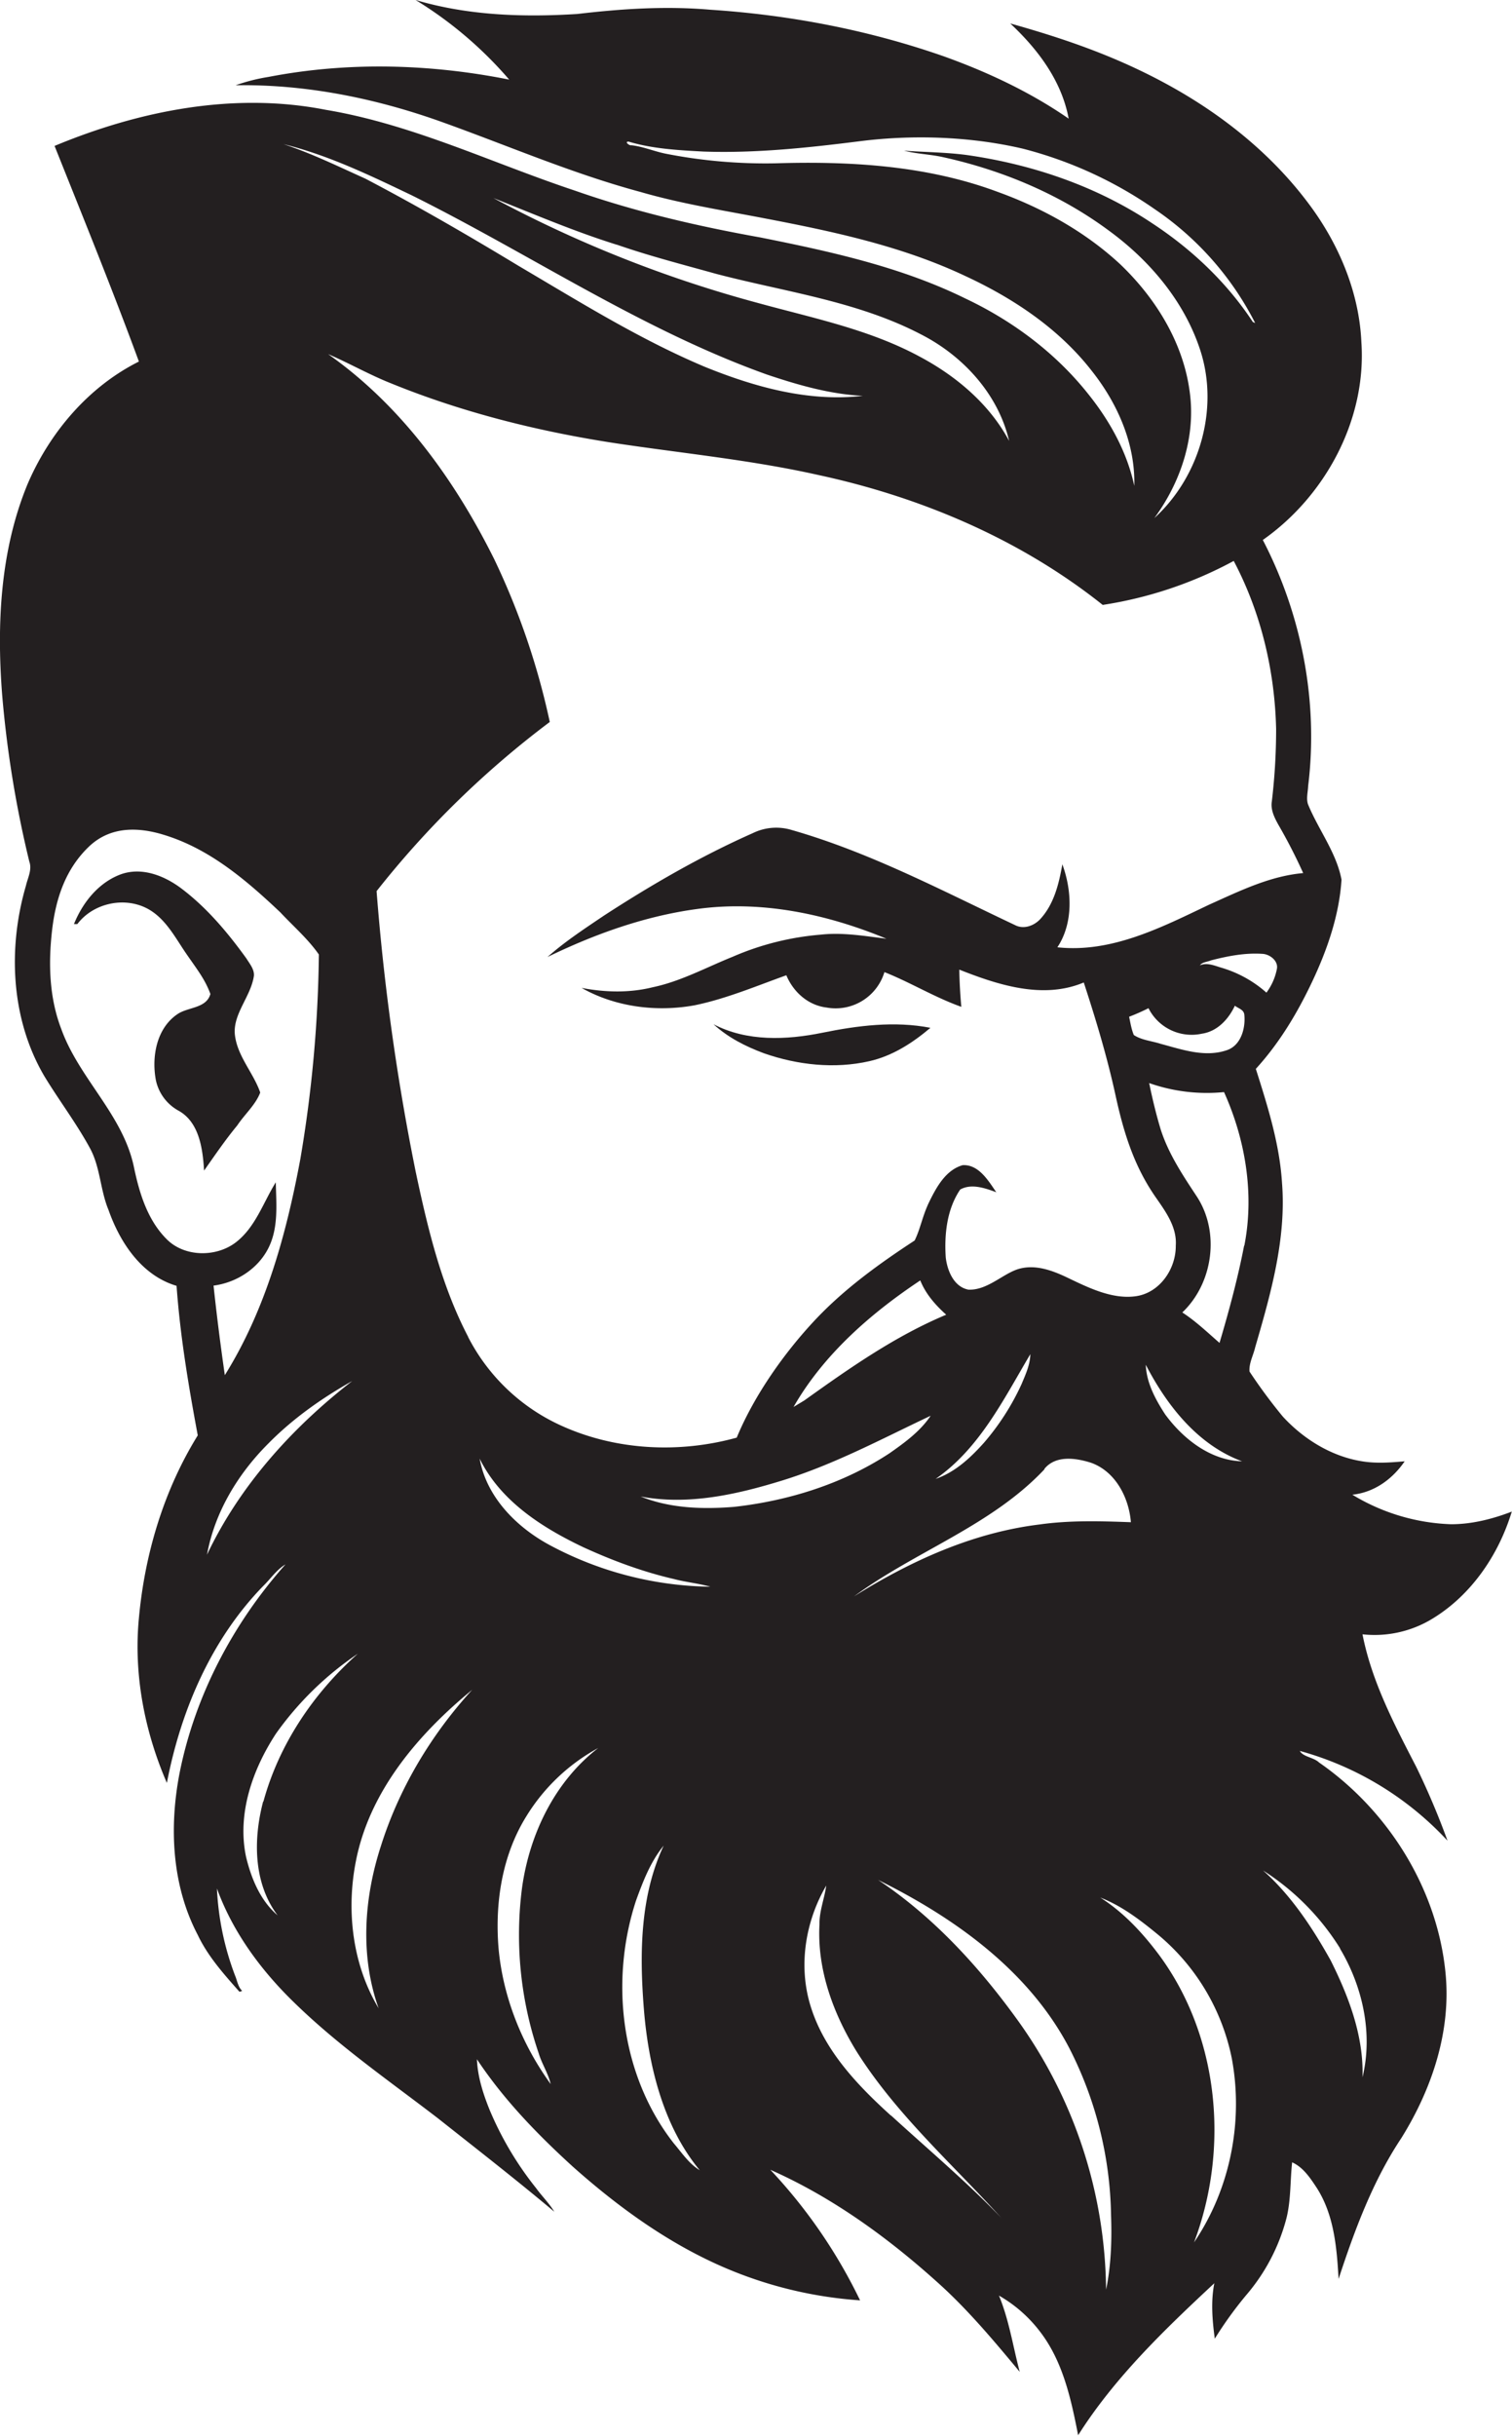 <svg id="Layer_1" data-name="Layer 1" xmlns="http://www.w3.org/2000/svg" viewBox="0 0 670.5 1080"><title>biseeise_beARD_flat_black_logo_White_background_f7e69308-a0f5-44a4-b7d4-7a7aedd0551b</title><path d="M635.5,717.5c17.1-10.5,29.1-28.2,34.9-47.3-8.6,3.3-17.7,5.6-26.9,5.6a90.1,90.1,0,0,1-43.8-13.1c9.7-1,17.8-6.9,23.2-14.8-6,.5-12.1,1-18.2.1-13.8-2-26.4-9.7-35.8-19.9a234.4,234.4,0,0,1-14.8-20c-0.3-3.7,1.7-7.2,2.5-10.7,6.9-23.7,13.9-48.2,11.9-73.1-1.1-17.3-6.4-34-11.6-50.4,10.5-11.5,18.5-24.9,25.1-38.9s11.9-29.3,12.9-45c-2.3-12.1-10.3-22.2-14.9-33.5-0.8-2.6,0-5.3.1-8,4.6-37.3-2.8-75.8-20.1-109.1,27.8-19.5,46.1-53.5,43.7-87.8-1-22.2-10.1-43.6-23.3-61.2-16.1-21.6-37.5-38.9-61-52s-46.8-21.1-71.4-28c12.2,11.4,22.8,25.4,25.9,42.2C457,40.9,438.1,32,418.6,25,385.2,13.3,350.1,6.6,314.8,4.3c-19.6-1.7-39.3-.4-58.8,1.9-24,1.5-48.5.7-71.7-6.2a175.1,175.1,0,0,1,41.5,35.3c-35.1-7-71.5-8-106.7-1.2a82.4,82.4,0,0,0-14.6,3.7c31.2-.5,62.2,5.8,91.5,16.3S253.9,77,284,85.1c17.9,5.2,36.3,8.1,54.5,11.6,30.4,5.8,61.2,12.3,89.4,25.6,21.4,9.9,41.7,23.4,56.3,42.2,11.4,14.4,19.3,32.3,18.8,50.9-3.2-14.9-10.7-28.5-20.1-40.3-14.5-18.4-33.7-32.8-54.9-42.8-28.5-14-59.8-20.8-90.7-27-27.9-5-55.6-11.4-82.4-20.8-36.7-12.2-72-29.4-110.4-35.8-40.6-8-82.6.3-120.3,16,12.7,31.8,25.6,63.5,37.4,95.6-22.4,11.2-39.6,31.5-49.4,54.4C0,244.3-1.5,277.1,1,308.6A485.8,485.8,0,0,0,13,382c1.3,3.6-.7,7.2-1.5,10.7-8.1,27.7-6.7,59.2,8.2,84.5,6.5,10.7,14.1,20.7,20.1,31.7,4.7,8.5,4.6,18.6,8.3,27.5,5.1,14.5,14.7,29.1,30.2,33.7,1.6,22.3,5.3,44.3,9.4,66.3-15.1,24.4-23.5,52.6-26.1,81-2.4,25,2.5,50.2,12.4,73.1,6.2-32.2,19.7-63.7,42.8-87.4,3.3-3.2,5.8-7.1,9.8-9.5-23.3,26.2-40.2,58.3-47,92.7-4.6,23.9-3.4,49.7,8.1,71.6,4.5,9.5,11.6,17.4,18.5,25.2l1.2-.4c-1.9-1.8-2.2-4.6-3.2-6.9a124.7,124.7,0,0,1-8-38.5c7.1,19.5,19.7,36.5,34.5,50.8,19.5,19,41.9,34.5,63.4,51,17.3,13.7,34.8,27.3,51.7,41.5-2.3-3.8-5.5-6.9-8.1-10.5a145.6,145.6,0,0,1-20.6-34.7c-2.9-7.2-5.3-14.7-5.6-22.4,11.8,17.8,26.7,33.2,42.5,47.6,20.1,17.9,42.3,34,67.1,44.7a183.6,183.6,0,0,0,60.3,14.6,230.5,230.5,0,0,0-39.8-57.9c28.2,12.5,53.4,31,76.1,51.7,12.6,11.6,23.6,24.8,34.5,37.9-3-11.3-4.7-22.9-9.2-33.8a60.8,60.8,0,0,1,18.3,16.1c10.1,13.2,13.7,29.9,16.8,45.8,16.2-25.6,38.3-46.8,60.4-67.4-1.6,8.1-.9,16.4.2,24.6a169.8,169.8,0,0,1,14-19.4,85.4,85.4,0,0,0,17.8-34.1c2-8.1,1.6-16.5,2.5-24.7,4.9,2.2,8,6.9,10.9,11.3,7.7,12,8.9,26.5,9.7,40.4,7.1-21.6,15.1-43.3,27.8-62.4,13.4-21.5,22-46.8,19.7-72.4-3.4-37.7-25.3-72.8-56.2-94.2-2.4-2.3-7-2.4-8.5-5.1a139.8,139.8,0,0,1,65.5,39.8,342.7,342.7,0,0,0-13.8-32.6c-9.7-18.8-19.8-37.9-23.9-58.9A49.2,49.2,0,0,0,635.5,717.5ZM566.2,429.8a25.6,25.6,0,0,1-4.6,10.3,52.3,52.3,0,0,0-19.8-11c-3.1-.9-6.5-2.5-9.7-1.1,1.1-1.5,3.3-1.5,4.9-2.2,7.4-1.9,15-3.4,22.7-2.9C563.1,423,567.1,426.1,566.2,429.8Zm-22.4,35.9c-9.7,3.2-19.7-.4-29.1-2.9-4-1.3-8.4-1.6-11.9-3.9-1.1-2.6-1.5-5.4-2.1-8.1a92.1,92.1,0,0,0,8.6-3.8A21.4,21.4,0,0,0,533,458.3c6.8-1,11.8-6.4,14.6-12.4,1.5,1.2,4,1.7,4.2,4C552.4,455.9,550.3,463.7,543.8,465.7Zm-47-348.5c-15.5-14.4-34.4-24.9-54.3-32.1-31.3-11.7-65.3-13.7-98.4-12.7a229.3,229.3,0,0,1-48.6-4.2c-5.2-1-10.2-3.2-15.5-3.8-0.9.3-3.3-1.7-1.2-1.6,10.7,3.2,22,3.8,33.2,4.4,23.2,0.8,46.4-1.7,69.4-4.6s48.5-2.2,72.1,3.3a181,181,0,0,1,58.5,26.8,134.7,134.7,0,0,1,44.6,50.5l-1-.4c-11.5-17.5-27-32.2-44.5-43.7C486.6,82.7,458.2,73,429.2,68.8c-9.4-1.3-18.8-1.3-28.3-2,5.7,1.5,11.7,1.6,17.4,2.9,26.3,5.8,51.8,16.5,73.5,32.6,18.2,13.3,33.5,31.5,40.5,53.1,8.4,26-.4,56.1-20.4,74.3,11.7-15.9,18.4-36,15.7-55.8C524.8,152.1,512.6,132.3,496.8,117.2Zm-223.2-8.7c14.4,5,29.2,8.8,43.9,12.9,30.5,8,62.7,12.1,91,26.9,18.6,9.5,34.2,26.5,39,47.2-8.7-16.3-23.4-28.7-39.5-37.3C385.5,146,360.3,141,336,134.3A549.2,549.2,0,0,1,218.8,87.8C236.9,95,254.9,102.7,273.5,108.5Zm-91-21.9c52.7,26.2,101.9,59.6,157.6,79.5,13.7,4.6,27.9,8.7,42.4,9.4-24,2.8-47.9-3.9-69.9-12.8-29-12.2-55.7-28.9-82.7-44.8-22.3-13.5-44.9-26.6-68-38.7C150,73.8,138.2,68,125.7,63.9,145.6,68.8,164.2,77.8,182.6,86.6ZM73.9,549.4c-8.5-8.5-12.1-20.4-14.5-31.9-4.8-23.2-24.3-39.3-32.2-61.2-5.4-14-5.8-29.2-4.1-43.9s6.3-27.4,16.3-37,23.1-8.6,34.4-4.9c19.7,6.3,35.7,20,50.5,34,5.7,6.1,12.3,11.8,17.1,18.7a574.8,574.8,0,0,1-8.2,90.6c-6.2,33.3-15.4,66.9-33.5,95.9-1.9-13.2-3.6-26.5-5-39.7,10-1.3,19.5-7.3,24.2-16.4s3.6-19.6,3.4-29.4c-5.6,9-9,19.9-17.7,26.6S81.8,557.4,73.9,549.4ZM91.8,689.3c3.4-18.8,13.7-35.8,27.1-49.2,10.9-11.1,23.8-20.2,37.3-27.8C129.6,632.9,106.3,658.7,91.8,689.3Zm24.9,109.4c-4.4,16.7-4.4,36.1,6.4,50.5-7.7-6.6-11.7-16.4-14-26-4-19.1,2.9-38.7,13.3-54.6a141.4,141.4,0,0,1,36.3-35.4C139.1,750.6,123.7,773.4,116.8,798.8Zm52.2,19.8c-7.5,23.1-9.3,48.7-1,71.9-11.6-19.3-14.4-43.2-10.1-65.1,6-31.1,27.7-56.5,51.6-76.1C191.2,769.1,177,792.8,168.9,818.5Zm38.7-225.8c-11.9-22.8-17.9-48-23.2-72.9A1026,1026,0,0,1,167,395.1a414.9,414.9,0,0,1,76.8-75A324.8,324.8,0,0,0,219.2,248c-17.5-35.2-41.3-68.2-73.7-91,9.5,4.1,18.4,9.2,28,13,31.2,12.7,64.2,21,97.4,26.2,30.7,4.7,61.7,7.6,92,14.4,45.5,9.8,89.6,28.5,126.1,57.6a178.8,178.8,0,0,0,58.1-19.5c12.1,22.9,18.2,48.7,18.8,74.5a271.5,271.5,0,0,1-1.9,32.1c-0.6,3.7,1.1,7.1,2.8,10.2a236.4,236.4,0,0,1,11.1,21.6c-14.8,1.3-28.3,8-41.7,14-21,10-43.2,21.5-67.3,18.9,7.1-10.7,6.5-25.1,2.2-36.8-1.5,8.6-3.7,17.7-9.8,24.3-2.8,3-7.4,4.7-11.3,2.6-32.4-15.3-64.3-32.2-98.9-42.1a23.6,23.6,0,0,0-17.3,1.4c-23,10.2-44.8,22.8-65.9,36.5-8.6,5.8-17.3,11.5-25.1,18.4,21-10.2,43.3-18.2,66.5-21.3,28.5-3.9,57.5,2.3,83.8,13.2-9.7-1.2-19.5-2.9-29.2-1.8a122.9,122.9,0,0,0-39,9.8c-11.7,4.7-23,10.9-35.4,13.5-10.4,2.6-21.2,2.3-31.6.3,15,8.5,33.3,10.8,50.2,7.7,14-2.9,27.2-8.5,40.6-13.3,3.1,7.4,9.6,13.3,17.8,14.3A22.6,22.6,0,0,0,392.2,431c11.6,4.6,22.3,11.2,34.1,15.4-0.5-5.5-.8-11-0.9-16.5,17.2,6.8,37.1,13.3,55.2,5.7,5.4,16.5,10.4,33.1,14.1,50.1s8.3,31.3,17.5,44.7c4.5,6.5,9.8,13.5,9.2,21.9,0.1,10.3-7.1,20.9-17.7,22.4s-21.3-3.9-30.9-8.5c-6.4-3-13.6-5.6-20.7-3.7s-14,9.6-22.6,9.3c-6.5-1.2-9.4-8.4-10.1-14.2-0.7-10.3.5-21.5,6.4-30.2,5-2.8,11.1-.6,16,1.2-3.5-5.1-7.8-12.4-14.9-12-7.4,2.1-11.5,9.5-14.7,16s-3.9,11.9-6.6,17.4c-15.9,10.4-31.4,21.6-44.4,35.5s-26.5,32.6-34.5,51.9c-25.3,7-53.1,5.7-77.1-5A86.6,86.6,0,0,1,207.6,592.8Zm249.3,7.7c-0.1,4.7-2.1,9-3.9,13.3a109.3,109.3,0,0,1-16.6,25.9c-6,6.7-12.8,13.1-21.5,16.1C434.4,642.2,445.1,620.3,456.9,600.4ZM356.7,620.9l-4.8,2.9c13.3-23.2,34.1-41.4,56.2-56.1,2.4,6,6.7,10.9,11.5,15.2C396.9,592.4,376.7,606.6,356.7,620.9Zm106.4,30.4c5-6.2,13.9-4.9,20.6-2.8,10.9,3.8,16.9,15.4,17.8,26.4-13.5-.5-27.1-0.9-40.5,1-29.6,3.6-57.3,16.2-82.3,31.9C406,687.7,439.6,676.5,463.2,651.4ZM231.5,837a162.1,162.1,0,0,0,7.4,73.4c1.4,4.7,4.2,8.8,5.3,13.6-12.7-17.5-21.1-38.4-23.1-60-1.7-20.2,1.5-41.3,12.3-58.7a85.2,85.2,0,0,1,31.9-30.3C246,789.9,234.8,813.2,231.5,837Zm67.3,113.3c-23.5-30-28.5-72-16.7-107.8,3.1-8.5,6.4-17.1,12.2-24.2-10.5,22.4-10.7,47.9-8.8,72.1s8.2,51.8,24.8,71.8C305.5,959.3,302.4,954.5,298.8,950.3ZM243.5,684.9c-14.7-8-27.8-21.3-30.8-38.2,9.2,18.8,27.7,30.6,46,39.3,12.9,5.9,26.3,10.9,40.2,14.1,5.3,1.4,10.8,1.9,16.1,3.4A155,155,0,0,1,243.5,684.9Zm82-16.8c-13.9,1.1-28.3.7-41.4-4.6,21.1,4,42.7-.9,62.8-7.1,23-7.1,44.2-18.5,65.8-28.7-4.6,6.9-11.5,11.9-18.2,16.6C374,657.8,349.8,665.4,325.5,668.1Zm69.6,269.9c-14.8-13.4-29.4-28.7-35.5-48.1-5.7-17.9-2.6-37.8,6.8-53.9-0.8,5.8-3.1,11.3-3,17.2-1.1,19.9,6,39.3,16.3,56.1,17.5,27.9,42.3,49.8,64.3,74C428.5,967.2,411.5,952.9,395.1,937.9Zm95.4,77.6A207.9,207.9,0,0,0,451.5,896c-17.2-23.9-37.5-46.1-62.1-62.5,34,16.8,66.9,40.3,84.8,74.6a168.2,168.2,0,0,1,18.5,74.2C493.1,993.4,492.7,1004.7,490.4,1015.6Zm39-21.4c15.7-41.5,11.2-91.2-15.4-127.3-7.3-9.8-15.8-19-26.2-25.6,9.6,3.7,17.9,10.1,25.8,16.6a96,96,0,0,1,32.5,54.5C551.5,940.4,545.6,970.5,529.5,994.2ZM516.7,627.1c-4.3-6.6-8.3-14-8.6-22,9.4,18.1,23,35.5,42.7,42.8C536.8,647.5,524.7,638,516.7,627.1Zm35-74.8c-2.8,14.5-6.7,28.9-10.9,43.1-5.4-4.7-10.5-9.6-16.5-13.5,13.7-13,16.8-35.8,6.3-51.6-6.2-9.4-12.6-19-16-29.9-2-6.7-3.6-13.4-5-20.2a77.1,77.1,0,0,0,33.2,4C552.3,505.3,556.3,529.4,551.8,552.3Zm42.5,311.6c10.1,16.9,14.7,37.8,10,57.1,0.6-18.2-6.1-35.8-14.1-51.8-8.1-14.5-17.5-28.8-30-39.9A109.6,109.6,0,0,1,594.3,863.9Z" fill="#231f20"/><path d="M115.4,484.4c-3-8.7-10-15.9-11.2-25.3s7.1-17.2,8.4-26.5c0.2-2.9-1.9-5.3-3.3-7.6-8.3-11.5-17.5-22.5-28.9-31.1-7.7-5.8-18-9.8-27.5-6s-16.3,12.4-20.1,21.8h1.5c7.2-9.5,21.4-12.4,31.7-6.5,7.6,4.4,11.7,12.5,16.5,19.5s8.4,11.4,10.8,18c-1.8,6.5-10,5.7-14.7,9-9.2,6.3-11.4,18.8-9.5,29.1a20.2,20.2,0,0,0,10,13.6c9.3,5.1,10.8,17,11.4,26.6,4.8-6.8,9.4-13.6,14.7-20C108.6,493.9,113.3,489.9,115.4,484.4Z" fill="#231f20"/><path d="M385.5,470.5c10.2-2.3,19.2-8.1,27.1-14.8-15.9-3.1-32.3-1-48,2.2s-33.4,4-48.2-3.8c6.4,5.9,14.3,9.9,22.4,12.9C353.7,472.2,370.1,474,385.5,470.5Z" fill="#231f20"/></svg>